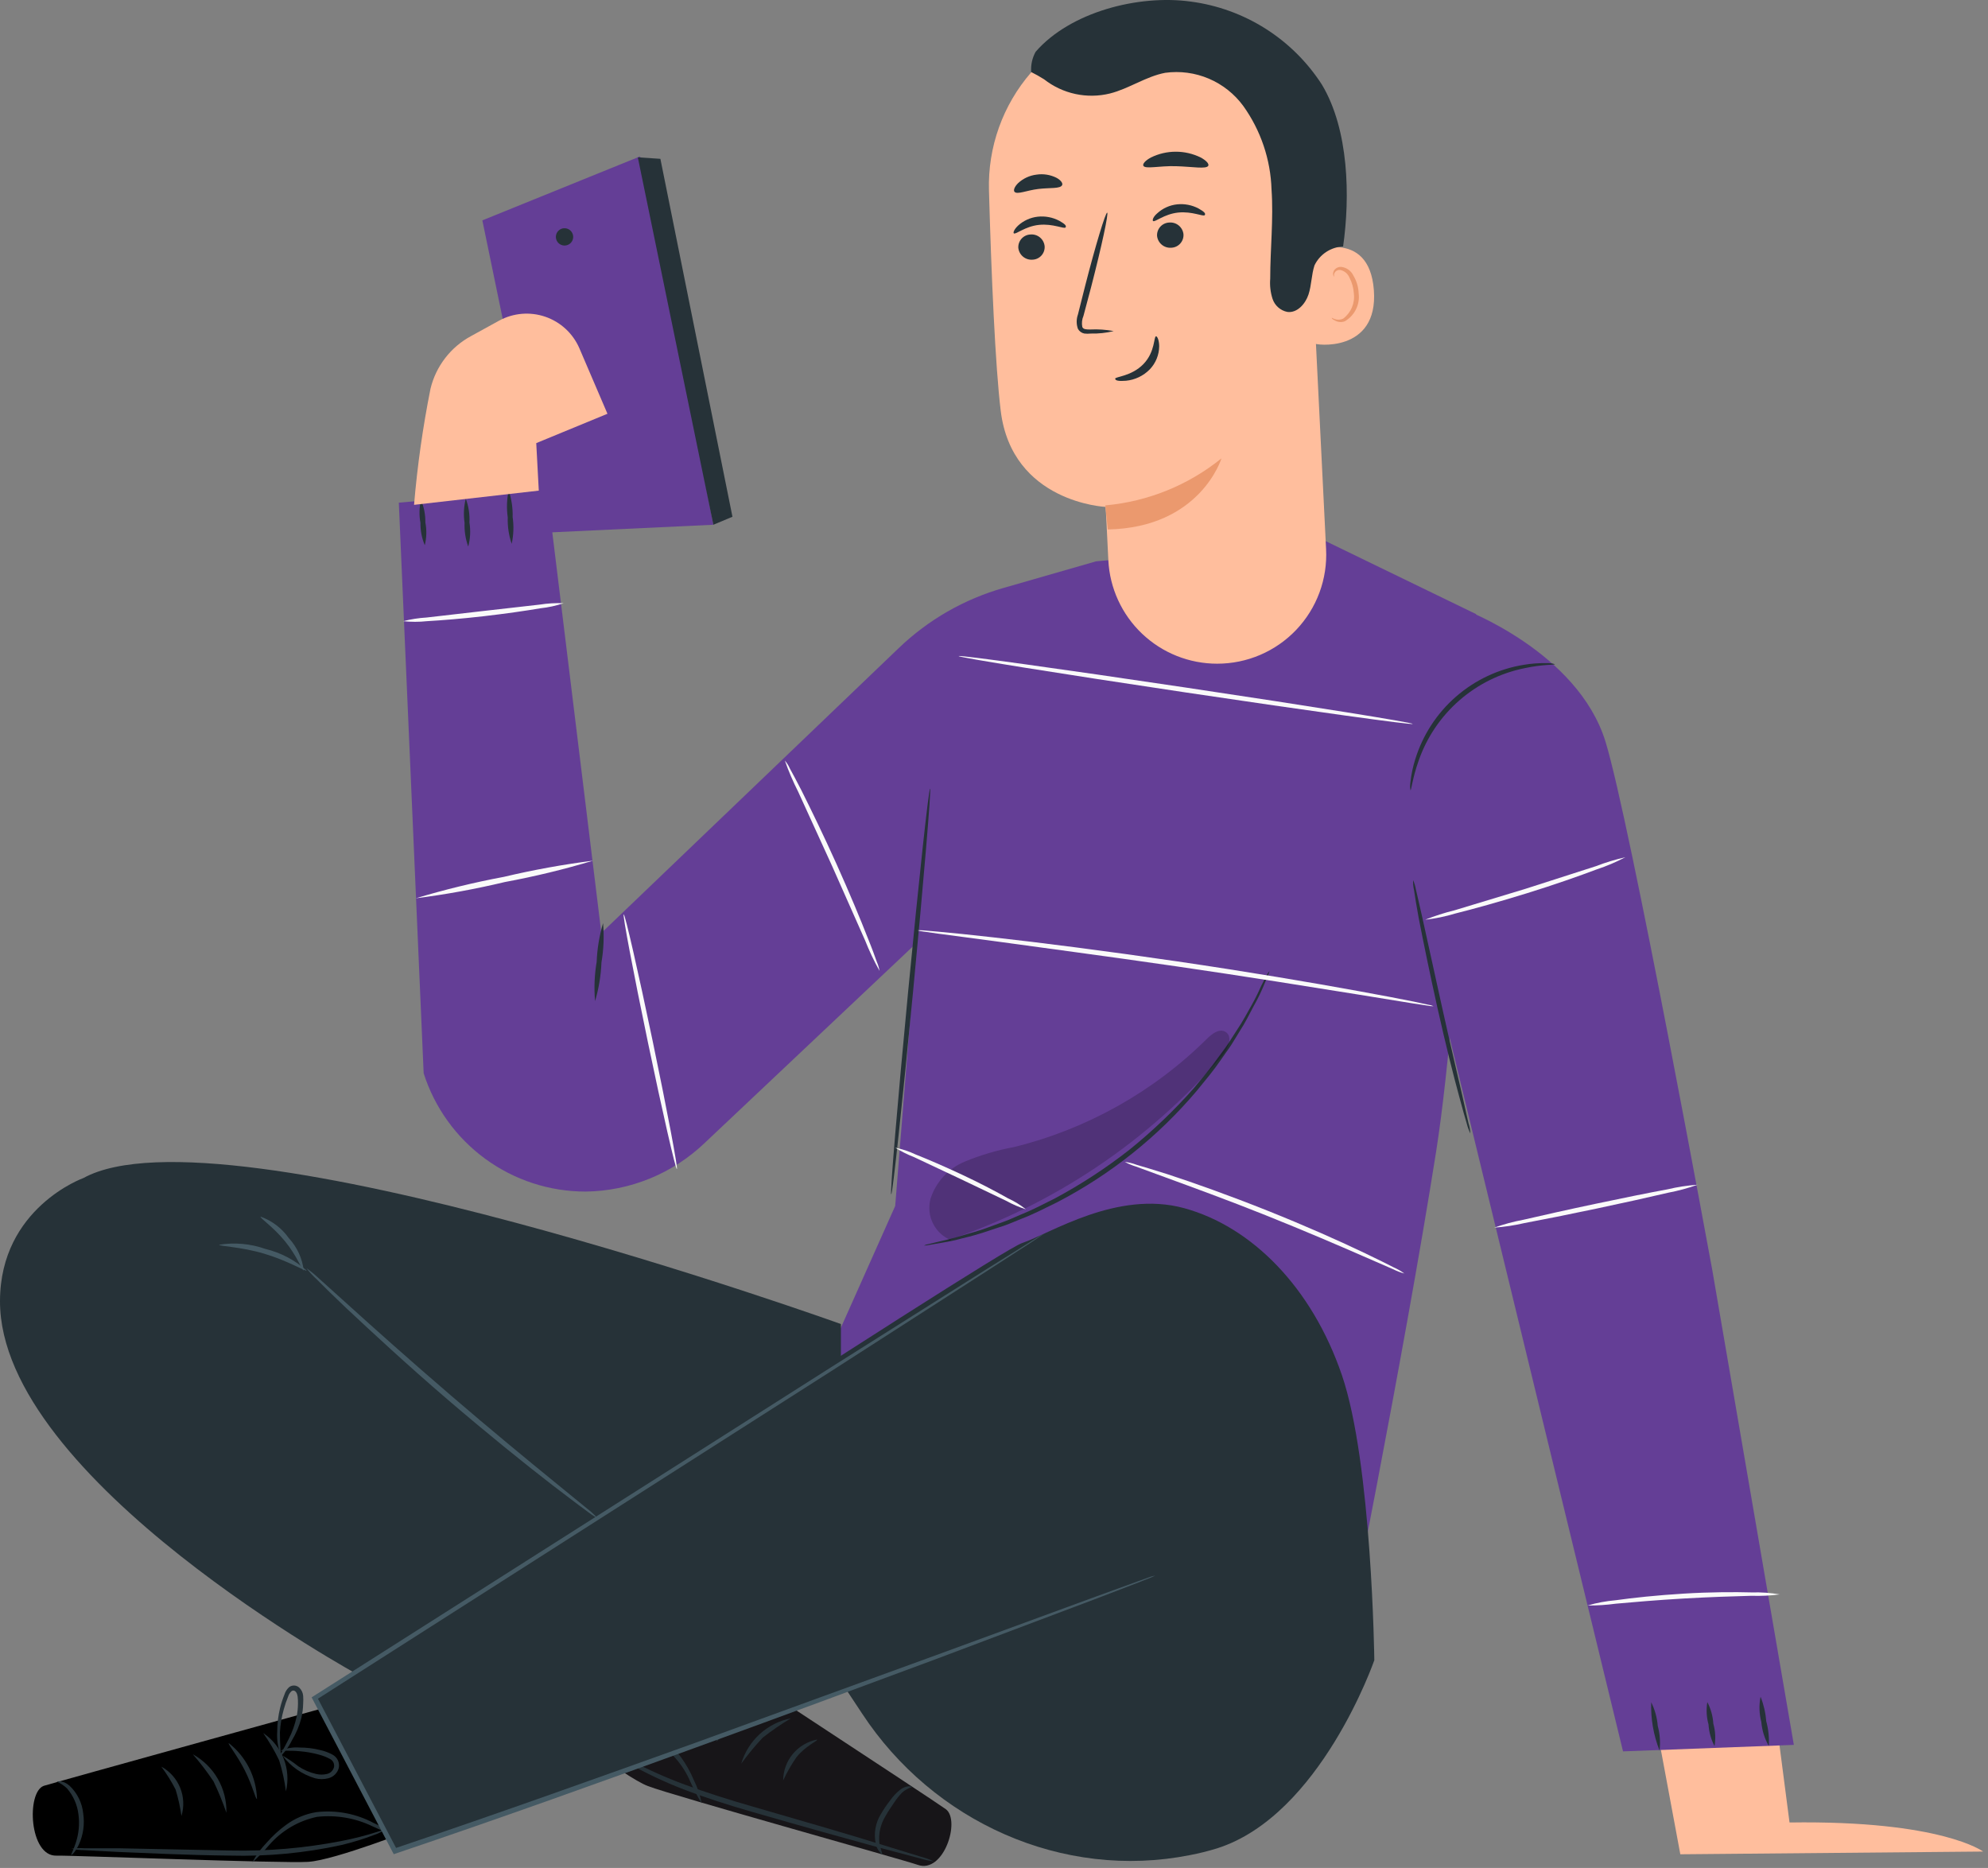 <svg width="331" height="311" viewBox="0 0 331 311" fill="none" xmlns="http://www.w3.org/2000/svg">
<rect x="0" y="0" width="331" height="311" fill="#808080" stroke="none"/>
<g clip-path="url(#clip0_36_6781)">
<path d="M275.262 284.496L279.772 308.723L330.185 308.269C330.185 308.269 323.278 303.054 297.954 303.43L295.495 284.496H275.262Z" fill="#FFBE9D"/>
<path d="M220.304 89.89L182.482 93.461L167.118 97.878C160.552 99.741 154.545 103.188 149.624 107.917L100.124 155.338L91.086 81.527L66.404 83.688L70.539 178.688C72.36 184.406 75.954 189.397 80.799 192.939C85.644 196.48 91.49 198.389 97.492 198.388C104.9 198.299 111.998 195.399 117.35 190.276L152.541 157.059L149.049 200.785L136.927 227.957L223.455 276.82C223.455 276.82 233.619 226.52 239.116 191.72C243.532 163.53 245.772 102.247 245.772 102.247L220.304 89.89Z" fill="#643E96"/>
<path d="M243.547 101.37C243.547 101.37 262.669 108.464 267.305 123.452C271.405 136.733 285.096 211.468 285.096 211.468L298.674 290.51L270.233 291.591L237.487 156.811L243.547 101.37Z" fill="#643E96"/>
<path d="M148.39 198.845C148.155 198.845 149.424 183.685 151.209 165.032C152.994 146.379 154.639 131.282 154.858 131.298C155.077 131.314 153.809 146.458 152.023 165.111C150.237 183.764 148.609 198.876 148.39 198.845Z" fill="#263238"/>
<path d="M211.364 161.681C211.313 161.936 211.229 162.184 211.113 162.417L210.252 164.469C209.786 165.54 209.264 166.586 208.686 167.601C208.028 168.823 207.355 170.248 206.399 171.701C205.945 172.437 205.459 173.267 204.974 174.019C204.489 174.771 203.862 175.585 203.283 176.446C202.14 178.137 200.73 179.813 199.274 181.599C192.81 189.24 184.915 195.545 176.033 200.158C173.966 201.176 172.024 202.178 170.113 202.899C169.158 203.275 168.265 203.682 167.372 203.999L164.772 204.86C163.297 205.375 161.794 205.809 160.272 206.16C159.134 206.477 157.978 206.728 156.811 206.912L154.618 207.288C154.362 207.352 154.098 207.379 153.835 207.366C154.073 207.251 154.326 207.172 154.587 207.131L156.748 206.614C157.688 206.414 158.848 206.128 160.148 205.721C161.448 205.314 162.983 204.954 164.596 204.327L167.133 203.403C168.026 203.09 168.903 202.667 169.842 202.275C171.742 201.523 173.648 200.521 175.684 199.503C180.038 197.164 184.183 194.454 188.072 191.403C191.918 188.299 195.497 184.878 198.772 181.176C200.213 179.422 201.638 177.776 202.797 176.102C203.376 175.288 203.987 174.536 204.504 173.737L205.976 171.45C206.947 170.025 207.652 168.631 208.341 167.441C208.916 166.424 209.438 165.379 209.907 164.309L210.907 162.32C211.038 162.094 211.19 161.88 211.359 161.681H211.364Z" fill="#263238"/>
<g opacity="0.2">
<path d="M158.431 206.519C157.092 205.997 155.994 204.997 155.349 203.713C154.704 202.429 154.558 200.951 154.939 199.565C155.38 198.196 156.113 196.938 157.086 195.878C158.059 194.819 159.25 193.982 160.577 193.426C163.228 192.32 165.99 191.501 168.815 190.983C180.974 187.988 192.092 181.747 200.98 172.926C201.81 172.112 202.969 171.219 203.987 171.767C205.35 172.519 204.487 174.586 203.487 175.776C191.239 190.005 175.365 200.65 157.553 206.582" fill="black"/>
</g>
<path d="M244.816 188.712C244.565 188.213 244.371 187.688 244.237 187.146C243.924 186.097 243.485 184.562 242.984 182.667C241.95 178.893 240.635 173.631 239.335 167.805C238.035 161.979 236.954 156.654 236.203 152.805C235.858 150.863 235.592 149.313 235.436 148.216C235.307 147.662 235.254 147.093 235.279 146.525C235.495 147.027 235.653 147.553 235.749 148.091C236.031 149.344 236.375 150.847 236.783 152.617C237.66 156.642 238.803 161.826 240.072 167.558C241.341 173.29 242.578 178.521 243.486 182.467C243.893 184.252 244.222 185.756 244.504 187.009C244.683 187.559 244.787 188.131 244.816 188.709V188.712Z" fill="#263238"/>
<path d="M70.727 90.783C70.232 89.604 69.986 88.335 70.007 87.056C69.764 85.795 69.796 84.497 70.101 83.25C70.596 84.429 70.841 85.698 70.821 86.977C71.064 88.238 71.032 89.536 70.727 90.783Z" fill="#263238"/>
<path d="M77.961 91.002C77.503 89.733 77.296 88.388 77.35 87.04C77.152 85.704 77.22 84.341 77.55 83.031C78.025 84.295 78.233 85.644 78.161 86.993C78.377 88.329 78.309 89.695 77.961 91.002Z" fill="#263238"/>
<path d="M85.197 90.548C84.71 89.128 84.487 87.631 84.539 86.131C84.325 84.641 84.378 83.124 84.696 81.652C85.172 83.079 85.395 84.579 85.354 86.084C85.569 87.569 85.516 89.081 85.197 90.548Z" fill="#263238"/>
<path d="M99.078 166.677C98.887 164.498 98.976 162.303 99.344 160.146C99.43 157.96 99.788 155.792 100.409 153.694C100.6 155.874 100.511 158.068 100.143 160.225C100.056 162.412 99.699 164.579 99.078 166.677Z" fill="#263238"/>
<path d="M274.917 283.4C275.534 284.638 275.907 285.983 276.017 287.362C276.375 288.697 276.476 290.089 276.317 291.462C275.304 288.898 274.83 286.152 274.923 283.397L274.917 283.4Z" fill="#263238"/>
<path d="M284.267 283.385C284.851 284.501 285.192 285.728 285.267 286.985C285.612 288.197 285.681 289.47 285.467 290.712C284.883 289.596 284.542 288.369 284.467 287.112C284.131 285.899 284.062 284.627 284.267 283.385Z" fill="#263238"/>
<path d="M293.131 282.492C293.649 283.788 293.966 285.156 294.071 286.548C294.44 287.899 294.588 289.3 294.51 290.698C293.802 289.47 293.375 288.101 293.257 286.689C292.899 285.316 292.856 283.881 293.132 282.489L293.131 282.492Z" fill="#263238"/>
<path d="M258.896 110.579C258.896 110.736 256.907 110.579 253.822 111.252C249.802 112.068 246.063 113.917 242.974 116.616C239.884 119.315 237.551 122.772 236.203 126.647C235.154 129.607 234.997 131.596 234.84 131.565C234.761 131.104 234.761 130.632 234.84 130.171C234.983 128.912 235.245 127.669 235.623 126.459C236.865 122.406 239.215 118.782 242.409 115.995C245.603 113.208 249.512 111.37 253.696 110.688C254.942 110.476 256.205 110.381 257.469 110.405C257.95 110.382 258.432 110.44 258.894 110.577L258.896 110.579Z" fill="#263238"/>
<path d="M270.595 142.731C269.087 143.529 267.515 144.198 265.895 144.731C262.951 145.843 258.816 147.3 254.212 148.725C249.608 150.15 245.379 151.325 242.312 152.092C240.676 152.589 238.998 152.935 237.3 153.126C238.884 152.489 240.512 151.965 242.171 151.56L253.964 147.989L265.71 144.215C267.301 143.602 268.933 143.105 270.596 142.727L270.595 142.731Z" fill="#FAFAFA"/>
<path d="M282.653 197.248C281.057 197.82 279.419 198.265 277.753 198.579C274.699 199.299 270.471 200.239 265.804 201.226C261.137 202.213 256.877 203.058 253.792 203.638C252.144 204.022 250.468 204.274 248.78 204.39C250.372 203.825 252.005 203.385 253.666 203.075C256.798 202.355 260.948 201.415 265.631 200.428C270.314 199.441 274.558 198.58 277.631 198.016C279.283 197.623 280.964 197.366 282.658 197.249L282.653 197.248Z" fill="#FAFAFA"/>
<path d="M296.326 265.453C294.769 265.663 293.196 265.741 291.626 265.688C288.726 265.766 284.719 265.888 280.319 266.142C275.919 266.396 271.909 266.742 269.027 267.003C267.469 267.215 265.899 267.315 264.327 267.303C265.86 266.854 267.435 266.56 269.027 266.426C271.893 266.019 275.902 265.596 280.334 265.326C284.766 265.056 288.775 265.044 291.688 265.126C293.24 265.081 294.793 265.191 296.324 265.455L296.326 265.453Z" fill="#FAFAFA"/>
<path d="M170.802 201.335C169.676 200.985 168.589 200.518 167.56 199.941L159.884 196.273L152.194 192.655C151.104 192.232 150.055 191.707 149.062 191.089C150.227 191.314 151.359 191.688 152.429 192.201C154.449 193.001 157.221 194.19 160.26 195.615C163.299 197.04 165.929 198.434 167.84 199.515C168.899 199.997 169.894 200.608 170.802 201.335Z" fill="#FAFAFA"/>
<path d="M233.838 212.032C233.199 211.866 232.579 211.631 231.99 211.332L227.057 209.186C222.907 207.369 217.143 204.895 210.722 202.326C204.301 199.757 198.412 197.626 194.152 196.062L189.109 194.214C188.474 194.021 187.86 193.764 187.277 193.447C187.936 193.522 188.583 193.68 189.203 193.917C190.425 194.262 192.179 194.81 194.34 195.483C198.662 196.893 204.582 198.991 211.019 201.56C217.456 204.129 223.203 206.697 227.291 208.66C229.343 209.647 231.003 210.46 232.115 211.04C232.724 211.309 233.302 211.644 233.838 212.04V212.032Z" fill="#FAFAFA"/>
<path d="M238.677 167.522C238.383 167.534 238.088 167.508 237.8 167.444L235.294 167.068L226.117 165.58C218.286 164.327 207.652 162.604 195.797 160.88C183.942 159.156 173.182 157.748 165.383 156.667L156.174 155.445L153.668 155.085C153.369 155.061 153.074 154.998 152.791 154.897C153.088 154.873 153.387 154.873 153.684 154.897L156.205 155.116C158.398 155.304 161.561 155.633 165.461 156.071C173.292 156.948 184.035 158.311 195.906 160.049C207.777 161.787 218.474 163.604 226.206 165.014C230.074 165.714 233.191 166.314 235.352 166.752L237.826 167.284C238.12 167.321 238.407 167.401 238.677 167.522Z" fill="#FAFAFA"/>
<path d="M235.199 120.524C235.199 120.743 218.222 118.394 197.346 115.277C176.47 112.16 159.587 109.451 159.618 109.232C159.649 109.013 176.595 111.362 197.471 114.479C218.347 117.596 235.231 120.305 235.199 120.524Z" fill="#FAFAFA"/>
<path d="M146.437 161.634C145.519 159.994 144.713 158.293 144.025 156.544L138.525 144.144C136.364 139.444 134.425 135.17 132.887 131.803C132.039 130.13 131.302 128.404 130.679 126.635C131.015 127.018 131.29 127.451 131.493 127.919C131.963 128.765 132.621 130.002 133.419 131.552C134.985 134.684 137.084 138.975 139.261 143.815C141.438 148.655 143.286 153.086 144.554 156.344C145.196 157.91 145.682 159.273 146.01 160.197C146.212 160.656 146.356 161.139 146.437 161.634Z" fill="#FAFAFA"/>
<path d="M112.698 194.648C112.479 194.648 110.317 185.248 107.874 173.521C105.431 161.794 103.633 152.284 103.85 152.237C104.067 152.19 106.231 161.637 108.674 173.348C111.117 185.059 112.917 194.601 112.698 194.648Z" fill="#FAFAFA"/>
<path d="M98.744 143.295C93.921 144.746 89.022 145.933 84.069 146.85C79.173 148.02 74.217 148.925 69.223 149.56C74.047 148.107 78.946 146.915 83.898 145.989C88.795 144.829 93.751 143.929 98.744 143.295Z" fill="#FAFAFA"/>
<path d="M93.842 100.43C92.587 100.852 91.29 101.136 89.974 101.276C87.574 101.683 84.242 102.169 80.574 102.592C76.906 103.015 73.526 103.281 71.083 103.422C69.771 103.562 68.448 103.562 67.136 103.422C68.413 103.093 69.719 102.888 71.036 102.811L80.436 101.73L89.836 100.665C91.161 100.455 92.504 100.376 93.845 100.43H93.842Z" fill="#FAFAFA"/>
<path d="M106.575 26.039C107.014 26.916 118.775 87.368 118.775 87.368L91.055 88.668L80.311 36.689L106.575 26.039Z" fill="#643E96"/>
<path d="M118.775 87.366L121.954 86.035L109.954 26.444L106.195 26.193L118.775 87.366Z" fill="#263238"/>
<path d="M95.424 39.257C95.46 39.541 95.41 39.83 95.281 40.087C95.152 40.343 94.95 40.555 94.7 40.695C94.45 40.835 94.163 40.898 93.877 40.874C93.591 40.851 93.319 40.743 93.095 40.564C92.871 40.385 92.705 40.143 92.62 39.869C92.534 39.596 92.531 39.303 92.613 39.028C92.695 38.753 92.857 38.508 93.078 38.326C93.3 38.144 93.57 38.032 93.856 38.004C94.229 37.968 94.601 38.079 94.894 38.313C95.187 38.547 95.377 38.885 95.424 39.257Z" fill="#263238"/>
<path d="M89.708 81.684L89.285 73.775L101.141 68.889L96.441 57.926C95.908 56.717 95.13 55.631 94.156 54.737C93.182 53.843 92.034 53.161 90.783 52.733C89.533 52.305 88.207 52.141 86.89 52.25C85.573 52.36 84.292 52.742 83.13 53.371L78.43 55.955C76.753 56.859 75.285 58.105 74.123 59.614C72.96 61.122 72.127 62.859 71.68 64.71C70.401 71.1 69.486 77.558 68.939 84.052" fill="#FFBE9D"/>
<path d="M57.993 283.228C57.993 283.228 9.255 296.712 7.293 297.328C4.364 298.362 4.85 309.121 9.423 308.949C11.584 308.871 46.853 310.265 51.317 309.983C55.781 309.701 69.217 304.408 69.217 304.408L57.993 283.228Z" fill="black"/>
<path d="M37.697 301.817C37.083 300.033 36.367 298.287 35.551 296.586C34.498 295.012 33.347 293.506 32.106 292.076C33.836 293.029 35.273 294.438 36.258 296.15C37.244 297.862 37.742 299.811 37.697 301.786V301.817Z" fill="#263238"/>
<path d="M42.771 299.516C42.536 299.516 42.035 297.261 40.735 294.708C39.435 292.155 37.916 290.385 38.088 290.213C39.507 291.322 40.664 292.731 41.476 294.338C42.289 295.946 42.736 297.713 42.788 299.513L42.771 299.516Z" fill="#263238"/>
<path d="M47.61 298.247C47.382 296.5 47.004 294.776 46.482 293.094C45.723 291.504 44.832 289.979 43.82 288.537C45.365 289.577 46.556 291.064 47.233 292.799C47.911 294.534 48.042 296.435 47.61 298.247Z" fill="#263238"/>
<path d="M46.671 291.951C46.248 290.789 46.072 289.552 46.154 288.318C46.157 286.977 46.32 285.642 46.64 284.34C46.833 283.572 47.079 282.819 47.376 282.085C47.519 281.626 47.784 281.215 48.143 280.895C48.386 280.708 48.688 280.613 48.995 280.627C49.302 280.642 49.594 280.764 49.819 280.973C50.2 281.336 50.434 281.826 50.477 282.351C50.507 282.778 50.507 283.207 50.477 283.635C50.46 284.443 50.36 285.247 50.177 286.035C49.834 287.34 49.307 288.59 48.611 289.747C48.071 290.857 47.327 291.856 46.418 292.691C46.308 292.613 47.118 291.469 48.094 289.48C48.671 288.332 49.102 287.117 49.378 285.862C49.529 285.13 49.608 284.385 49.613 283.638C49.613 282.886 49.613 281.947 49.159 281.586C49.072 281.505 48.957 281.459 48.838 281.459C48.719 281.459 48.604 281.505 48.517 281.586C48.271 281.819 48.089 282.11 47.985 282.432C47.695 283.136 47.45 283.858 47.249 284.593C46.898 285.835 46.683 287.111 46.607 288.399C46.593 290.51 46.812 291.92 46.671 291.951Z" fill="#263238"/>
<path d="M46.733 291.45C47.724 291.042 48.796 290.871 49.865 290.95C51.032 290.946 52.194 291.088 53.326 291.373C54.02 291.524 54.69 291.771 55.315 292.109C55.716 292.309 56.041 292.634 56.239 293.036C56.438 293.437 56.499 293.893 56.415 294.333C56.305 294.753 56.084 295.136 55.775 295.442C55.467 295.747 55.082 295.965 54.661 296.071C53.942 296.26 53.187 296.26 52.468 296.071C50.3 295.434 48.398 294.11 47.049 292.297C47.954 292.814 48.818 293.401 49.633 294.051C50.541 294.665 51.555 295.105 52.624 295.351C53.221 295.492 53.843 295.492 54.441 295.351C54.725 295.286 54.986 295.144 55.194 294.939C55.401 294.734 55.547 294.475 55.616 294.192C55.665 293.917 55.62 293.634 55.49 293.387C55.359 293.141 55.151 292.944 54.896 292.83C54.337 292.527 53.743 292.295 53.126 292.141C52.056 291.842 50.96 291.648 49.853 291.562C47.955 291.387 46.749 291.575 46.733 291.45Z" fill="#263238"/>
<path d="M30.209 302.35C30.002 300.86 29.678 299.389 29.238 297.95C28.553 296.612 27.756 295.334 26.857 294.129C28.276 294.905 29.384 296.146 29.995 297.644C30.605 299.142 30.681 300.803 30.209 302.35Z" fill="#263238"/>
<path d="M64.208 304.605C63.606 304.966 62.97 305.265 62.308 305.498C60.54 306.175 58.73 306.735 56.889 307.174C50.782 308.515 44.534 309.109 38.283 308.944C30.983 308.866 24.407 308.521 19.63 308.333L13.976 308.033C13.281 308.031 12.589 307.957 11.909 307.814C12.597 307.703 13.296 307.672 13.992 307.72H19.646L38.283 308.096C44.481 308.234 50.676 307.709 56.763 306.53C61.423 305.639 64.148 304.448 64.208 304.605Z" fill="#263238"/>
<path d="M65.652 305.701C65.652 305.811 64.242 305.043 62.003 304.057C59.136 302.681 55.94 302.139 52.779 302.491C49.682 303.152 46.884 304.801 44.807 307.191C43.94 308.214 43.004 309.177 42.007 310.073C42.646 308.877 43.447 307.776 44.388 306.8C45.35 305.697 46.432 304.704 47.614 303.84C49.101 302.738 50.83 302.007 52.657 301.71C55.963 301.318 59.309 301.952 62.242 303.527C63.486 304.071 64.638 304.805 65.656 305.704L65.652 305.701Z" fill="#263238"/>
<path d="M109.722 269.775C109.722 269.775 155.829 299.975 157.489 301.223C159.963 303.087 157.129 312.029 152.789 310.479C150.753 309.743 112.07 298.979 107.889 297.371C103.708 295.763 92.542 286.615 92.542 286.615L109.722 269.775Z" fill="#171518"/>
<path d="M123.41 293.642C123.971 291.746 125.039 290.04 126.499 288.706C127.959 287.373 129.756 286.465 131.695 286.078C130.063 287.055 128.493 288.132 126.995 289.304C125.709 290.673 124.513 292.122 123.41 293.642Z" fill="#263238"/>
<path d="M119.276 289.915C119.733 288.154 120.708 286.572 122.076 285.373C123.257 283.994 124.813 282.987 126.555 282.473C126.68 282.692 124.66 283.898 122.671 285.95C120.682 288.002 119.48 290.025 119.276 289.915Z" fill="#263238"/>
<path d="M115.126 287.253C115.26 285.394 115.961 283.621 117.135 282.172C118.308 280.724 119.897 279.67 121.688 279.153C120.29 280.22 118.981 281.399 117.773 282.677C116.769 284.127 115.883 285.657 115.126 287.25V287.253Z" fill="#263238"/>
<path d="M117.851 281.521C117.741 281.521 118.368 280.205 118.9 278.06C119.21 276.808 119.394 275.528 119.448 274.239C119.494 273.483 119.494 272.724 119.448 271.968C119.452 271.628 119.365 271.293 119.197 270.997C119.13 270.899 119.028 270.829 118.912 270.803C118.796 270.777 118.674 270.796 118.571 270.856C118.039 271.056 117.771 271.968 117.522 272.673C117.297 273.387 117.145 274.122 117.068 274.866C116.955 276.145 116.997 277.434 117.193 278.703C117.506 280.896 117.945 282.227 117.819 282.258C117.198 281.193 116.788 280.018 116.613 278.797C116.333 277.48 116.232 276.132 116.313 274.788C116.381 273.987 116.528 273.195 116.752 272.423C116.877 272.031 117.034 271.64 117.206 271.217C117.408 270.736 117.775 270.342 118.24 270.105C118.512 269.992 118.815 269.974 119.099 270.054C119.383 270.133 119.632 270.306 119.806 270.544C120.053 270.956 120.183 271.427 120.182 271.907C120.245 272.699 120.245 273.495 120.182 274.287C120.099 275.623 119.852 276.943 119.446 278.218C119.158 279.421 118.612 280.547 117.846 281.518L117.851 281.521Z" fill="#263238"/>
<path d="M117.945 281.016C117.945 281.141 116.802 280.593 114.954 280.139C113.871 279.881 112.766 279.729 111.654 279.685C111.018 279.647 110.38 279.689 109.754 279.81C109.476 279.842 109.217 279.965 109.018 280.161C108.819 280.357 108.69 280.614 108.654 280.891C108.642 281.18 108.707 281.467 108.842 281.722C108.977 281.978 109.176 282.194 109.421 282.348C109.942 282.672 110.532 282.871 111.144 282.927C112.234 283.027 113.334 282.915 114.382 282.598C115.361 282.227 116.366 281.928 117.389 281.705C116.545 282.362 115.582 282.851 114.554 283.146C113.441 283.571 112.25 283.747 111.062 283.663C110.323 283.626 109.605 283.399 108.979 283.005C108.611 282.778 108.31 282.456 108.109 282.073C107.908 281.69 107.814 281.26 107.836 280.828C107.888 280.381 108.085 279.964 108.396 279.639C108.707 279.314 109.115 279.1 109.559 279.028C110.257 278.906 110.967 278.874 111.673 278.934C112.839 279.011 113.991 279.232 115.103 279.592C116.146 279.841 117.117 280.329 117.941 281.016H117.945Z" fill="#263238"/>
<path d="M146.949 308.801C146.364 308.36 145.962 307.719 145.821 307.001C145.443 305.286 145.752 303.491 146.682 302.001C147.151 301.199 147.674 300.431 148.248 299.701C148.693 299.075 149.219 298.511 149.814 298.025C150.231 297.674 150.744 297.456 151.286 297.399C151.678 297.399 151.886 297.477 151.865 297.524C151.243 297.707 150.67 298.028 150.189 298.464C149.692 298.978 149.246 299.539 148.858 300.14C148.388 300.829 147.871 301.581 147.417 302.395C146.596 303.742 146.245 305.322 146.417 306.89C146.562 307.536 146.74 308.173 146.949 308.801Z" fill="#263238"/>
<path d="M130.395 296.431C130.406 294.815 130.977 293.252 132.01 292.01C133.044 290.768 134.477 289.922 136.064 289.618C136.158 289.853 134.216 290.605 132.634 292.531C131.775 293.763 131.026 295.068 130.395 296.431Z" fill="#263238"/>
<path d="M97.303 288.239C98.018 288.648 98.699 289.114 99.339 289.633C101.163 290.904 103.061 292.065 105.024 293.11C107.938 294.651 110.952 295.995 114.045 297.135C117.537 298.435 121.453 299.672 125.603 300.862C133.903 303.262 141.403 305.435 146.824 307.126L153.224 309.099C154.021 309.302 154.797 309.58 155.542 309.929C154.729 309.815 153.927 309.637 153.142 309.397L146.667 307.689C141.201 306.201 133.684 304.103 125.367 301.706C121.217 300.516 117.286 299.247 113.778 297.9C110.668 296.698 107.648 295.274 104.741 293.64C102.784 292.537 100.915 291.286 99.15 289.897C98.479 289.408 97.86 288.852 97.302 288.237L97.303 288.239Z" fill="#263238"/>
<path d="M95.596 288.945C96.839 288.394 98.159 288.04 99.511 287.896C102.788 287.285 106.173 287.7 109.205 289.086C110.855 289.896 112.289 291.088 113.387 292.563C114.256 293.763 114.981 295.062 115.548 296.431C116.151 297.645 116.583 298.936 116.832 300.268C116.133 299.112 115.506 297.914 114.956 296.681C113.721 293.756 111.558 291.318 108.801 289.743C105.904 288.432 102.696 287.965 99.545 288.396C97.131 288.647 95.627 288.945 95.596 288.945Z" fill="#263238"/>
<path d="M217.785 30.534L220.792 91.44C220.917 93.898 220.541 96.356 219.686 98.664C218.831 100.973 217.515 103.082 215.818 104.866C214.121 106.649 212.079 108.068 209.816 109.037C207.554 110.005 205.117 110.503 202.656 110.5C198.002 110.501 193.526 108.714 190.154 105.508C186.781 102.302 184.77 97.921 184.537 93.274C184.318 88.685 184.13 84.864 184.067 84.394C184.067 84.394 168.5 83.694 166.62 68.404C165.712 61.012 165.054 45.648 164.662 31.725C164.45 24.509 166.964 17.479 171.704 12.034C176.444 6.589 183.061 3.129 190.237 2.345L191.709 2.188C207.747 1.357 217.41 14.513 217.785 30.534Z" fill="#FFBE9D"/>
<path d="M184.035 84.143C191.116 83.509 197.849 80.783 203.377 76.312C203.377 76.312 199.869 87.854 184.443 88.152L184.035 84.143Z" fill="#EB996E"/>
<path d="M169.548 41.263C169.607 41.832 169.886 42.356 170.324 42.724C170.762 43.092 171.326 43.276 171.897 43.236C172.178 43.228 172.455 43.163 172.71 43.047C172.966 42.929 173.196 42.762 173.386 42.555C173.575 42.347 173.722 42.104 173.816 41.839C173.91 41.574 173.95 41.293 173.933 41.012C173.881 40.44 173.605 39.911 173.165 39.541C172.725 39.172 172.157 38.991 171.584 39.039C171.303 39.049 171.028 39.115 170.773 39.232C170.518 39.35 170.289 39.517 170.1 39.724C169.91 39.931 169.764 40.174 169.669 40.438C169.574 40.702 169.533 40.983 169.548 41.263Z" fill="#263238"/>
<path d="M168.801 38.851C169.114 39.102 170.633 37.692 172.983 37.442C175.333 37.192 177.196 38.178 177.415 37.865C177.634 37.552 177.196 37.239 176.381 36.765C175.28 36.184 174.032 35.944 172.795 36.076C171.568 36.21 170.416 36.731 169.506 37.564C168.844 38.193 168.656 38.741 168.801 38.851Z" fill="#263238"/>
<path d="M192.649 39.273C192.708 39.845 192.989 40.371 193.431 40.74C193.872 41.108 194.44 41.29 195.014 41.246C195.294 41.236 195.57 41.17 195.825 41.053C196.08 40.935 196.309 40.768 196.498 40.561C196.688 40.354 196.834 40.111 196.929 39.847C197.024 39.583 197.065 39.302 197.05 39.022C196.994 38.451 196.717 37.925 196.278 37.556C195.839 37.187 195.273 37.005 194.701 37.049C194.419 37.057 194.142 37.121 193.885 37.238C193.628 37.355 193.398 37.521 193.206 37.729C193.015 37.936 192.867 38.179 192.772 38.444C192.676 38.71 192.634 38.991 192.649 39.273Z" fill="#263238"/>
<path d="M191.979 36.799C192.292 37.05 193.811 35.64 196.161 35.39C198.511 35.14 200.374 36.126 200.593 35.813C200.812 35.5 200.374 35.187 199.559 34.713C198.458 34.132 197.21 33.892 195.973 34.024C194.746 34.158 193.594 34.679 192.684 35.512C192.022 36.078 191.834 36.626 191.979 36.799Z" fill="#263238"/>
<path d="M185.429 55.123C184.144 54.881 182.835 54.792 181.529 54.857C180.918 54.857 180.339 54.857 180.198 54.418C180.079 53.801 180.149 53.163 180.398 52.586C180.805 51.02 181.228 49.454 181.667 47.809C183.421 41.028 184.611 35.468 184.345 35.409C184.079 35.35 182.419 40.781 180.68 47.578C180.257 49.238 179.866 50.835 179.474 52.37C179.198 53.14 179.198 53.981 179.474 54.751C179.585 54.953 179.74 55.128 179.927 55.264C180.114 55.399 180.328 55.491 180.555 55.534C180.903 55.573 181.255 55.573 181.604 55.534C182.891 55.567 184.178 55.429 185.429 55.123Z" fill="#263238"/>
<path d="M192.476 55.999C192.084 55.999 192.366 58.567 190.376 60.619C188.386 62.671 185.676 62.702 185.676 63.046C185.676 63.39 186.334 63.484 187.476 63.391C188.979 63.246 190.382 62.575 191.438 61.496C192.432 60.458 192.992 59.08 193.004 57.643C192.993 56.563 192.648 55.952 192.476 55.999Z" fill="#263238"/>
<path d="M190.362 27.59C190.662 28.201 192.977 27.59 195.762 27.668C198.547 27.746 200.883 28.2 201.181 27.59C201.322 27.29 200.868 26.729 199.897 26.212C198.612 25.584 197.201 25.258 195.77 25.258C194.34 25.258 192.929 25.584 191.644 26.212C190.675 26.727 190.221 27.293 190.362 27.59Z" fill="#263238"/>
<path d="M168.922 31.944C169.392 32.43 170.942 31.693 172.9 31.459C174.858 31.225 176.533 31.459 176.847 30.817C176.988 30.535 176.675 30.017 175.892 29.595C174.86 29.082 173.695 28.901 172.556 29.078C171.413 29.22 170.344 29.718 169.502 30.503C168.875 31.129 168.703 31.709 168.922 31.944Z" fill="#263238"/>
<path d="M217.785 42.045C218.036 41.904 227.965 37.769 228.748 48.31C229.531 58.851 218.848 57.472 218.819 57.159C218.79 56.846 217.785 42.045 217.785 42.045Z" fill="#FFBE9D"/>
<path d="M221.747 52.898C221.909 52.997 222.083 53.076 222.264 53.133C222.711 53.284 223.2 53.256 223.627 53.055C224.273 52.572 224.779 51.926 225.093 51.183C225.407 50.439 225.517 49.626 225.412 48.826C225.355 47.924 225.11 47.044 224.692 46.242C224.565 45.924 224.364 45.642 224.105 45.418C223.846 45.195 223.537 45.037 223.204 44.958C222.989 44.917 222.767 44.953 222.575 45.059C222.384 45.164 222.235 45.334 222.155 45.537C222.089 45.708 222.089 45.898 222.155 46.069C222.155 46.085 221.904 45.912 221.967 45.469C221.996 45.202 222.124 44.956 222.327 44.78C222.459 44.658 222.615 44.565 222.785 44.505C222.954 44.446 223.134 44.422 223.314 44.435C223.751 44.484 224.169 44.645 224.525 44.903C224.882 45.161 225.166 45.507 225.35 45.907C225.873 46.781 226.169 47.772 226.211 48.789C226.336 49.712 226.185 50.652 225.775 51.489C225.366 52.326 224.717 53.022 223.911 53.489C223.633 53.595 223.335 53.636 223.039 53.609C222.743 53.582 222.457 53.487 222.204 53.332C221.779 53.149 221.7 52.93 221.747 52.898Z" fill="#EB996E"/>
<path d="M223.564 41.043C222.572 41.096 221.612 41.415 220.785 41.966C219.958 42.517 219.295 43.28 218.864 44.175C218.347 45.741 218.379 47.464 217.864 49.03C217.349 50.596 215.964 52.162 214.325 51.93C213.764 51.815 213.244 51.555 212.815 51.175C212.386 50.796 212.065 50.311 211.882 49.769C211.531 48.683 211.398 47.539 211.49 46.402C211.49 41.453 212.054 36.488 211.709 31.54C211.551 26.547 209.916 21.712 207.009 17.649C205.541 15.642 203.558 14.069 201.27 13.095C198.982 12.122 196.473 11.786 194.009 12.121C190.783 12.732 187.979 14.768 184.8 15.566C182.913 16.029 180.945 16.057 179.046 15.647C177.147 15.237 175.365 14.401 173.837 13.201C173.142 12.763 172.426 12.361 171.691 11.995C171.606 10.825 171.862 9.656 172.427 8.628C178.19 1.988 189.56 -0.941 198.268 0.265C202.693 0.846 206.938 2.385 210.709 4.773C214.479 7.161 217.684 10.342 220.1 14.095C224.61 21.628 224.8 32.795 223.624 41.048" fill="#263238"/>
<path d="M52.45 282.68C52.45 282.68 165.54 208.508 170.175 206.958C174.81 205.408 185.993 198.078 197.191 201.158C208.389 204.238 218.412 214.287 223.423 228.942C228.434 243.597 228.823 276.411 228.823 276.411C228.823 276.411 219.88 302.252 202.653 307.733C201.167 308.193 199.656 308.57 198.127 308.861C176.922 313.074 155.372 303.333 143.516 285.261L140.979 281.424C140.979 281.424 67.011 308.596 65.805 308.224L52.45 282.68Z" fill="#263238"/>
<path d="M13.892 196.133C13.892 196.133 0.047 201.069 -9.3424e-05 216.59C-0.11 246.346 60.029 279.063 60.029 279.063L140.011 226.018V220.443C140.011 220.443 37.039 183.403 13.892 196.133Z" fill="#263238"/>
<path d="M192.367 262.32C192.163 262.425 191.954 262.519 191.741 262.602L189.893 263.338L182.72 266.094L156.096 276.13C144.773 280.343 131.21 285.37 116.003 290.899C100.796 296.428 83.945 302.499 65.887 308.599L65.558 308.709L65.401 308.409C62.566 303.009 59.591 297.321 56.568 291.526L52.058 282.926L51.886 282.597L52.199 282.397L138.456 227.583L164.375 211.233L171.407 206.848L173.239 205.72L173.881 205.36C173.688 205.511 173.488 205.652 173.281 205.783L171.496 206.973L164.527 211.483L138.756 228.053L52.622 283.024L52.763 282.492C54.204 285.217 55.723 288.146 57.273 291.092L66.106 307.975L65.621 307.775C83.621 301.698 100.467 295.653 115.737 290.175L155.877 275.563L182.611 265.763L189.811 263.148L191.69 262.475L192.367 262.32Z" fill="#455A64"/>
<path d="M99.527 252.813C98.801 252.386 98.105 251.91 97.444 251.388C96.128 250.448 94.312 249.023 91.963 247.253C87.39 243.719 81.157 238.703 74.439 232.939C67.721 227.175 61.91 221.773 57.639 217.779C55.539 215.779 53.865 214.146 52.721 212.987C52.102 212.419 51.531 211.801 51.014 211.139C51.691 211.616 52.335 212.139 52.94 212.705L58.03 217.294C62.321 221.178 68.288 226.503 74.975 232.25C81.662 237.997 87.849 243.088 92.328 246.737L97.637 251.075C98.32 251.598 98.955 252.179 99.537 252.813H99.527Z" fill="#455A64"/>
<path d="M36.491 207.239C39.078 206.824 41.727 207.065 44.196 207.939C46.745 208.554 49.102 209.791 51.056 211.539C50.915 211.739 47.924 209.895 43.956 208.72C39.988 207.545 36.475 207.506 36.491 207.239Z" fill="#455A64"/>
<path d="M43.38 202.557C45.278 203.234 46.92 204.481 48.08 206.128C49.456 207.617 50.328 209.502 50.57 211.515C50.335 211.593 49.458 209.103 47.438 206.644C45.418 204.185 43.257 202.808 43.38 202.557Z" fill="#455A64"/>
<path d="M9.491 296.649C9.491 296.555 10.446 296.349 11.543 297.275C12.864 298.506 13.688 300.178 13.861 301.975C14.113 303.716 13.863 305.492 13.141 307.096C12.562 308.318 11.951 308.881 11.872 308.834C11.793 308.787 12.201 308.082 12.592 306.892C13.117 305.347 13.278 303.701 13.062 302.084C12.872 300.487 12.21 298.982 11.162 297.762C10.676 297.292 10.108 296.915 9.486 296.65L9.491 296.649Z" fill="#263238"/>
</g>
<defs>
<clipPath id="clip0_36_6781">
<rect width="330.185" height="310.658" fill="white"/>
</clipPath>
</defs>
</svg>
